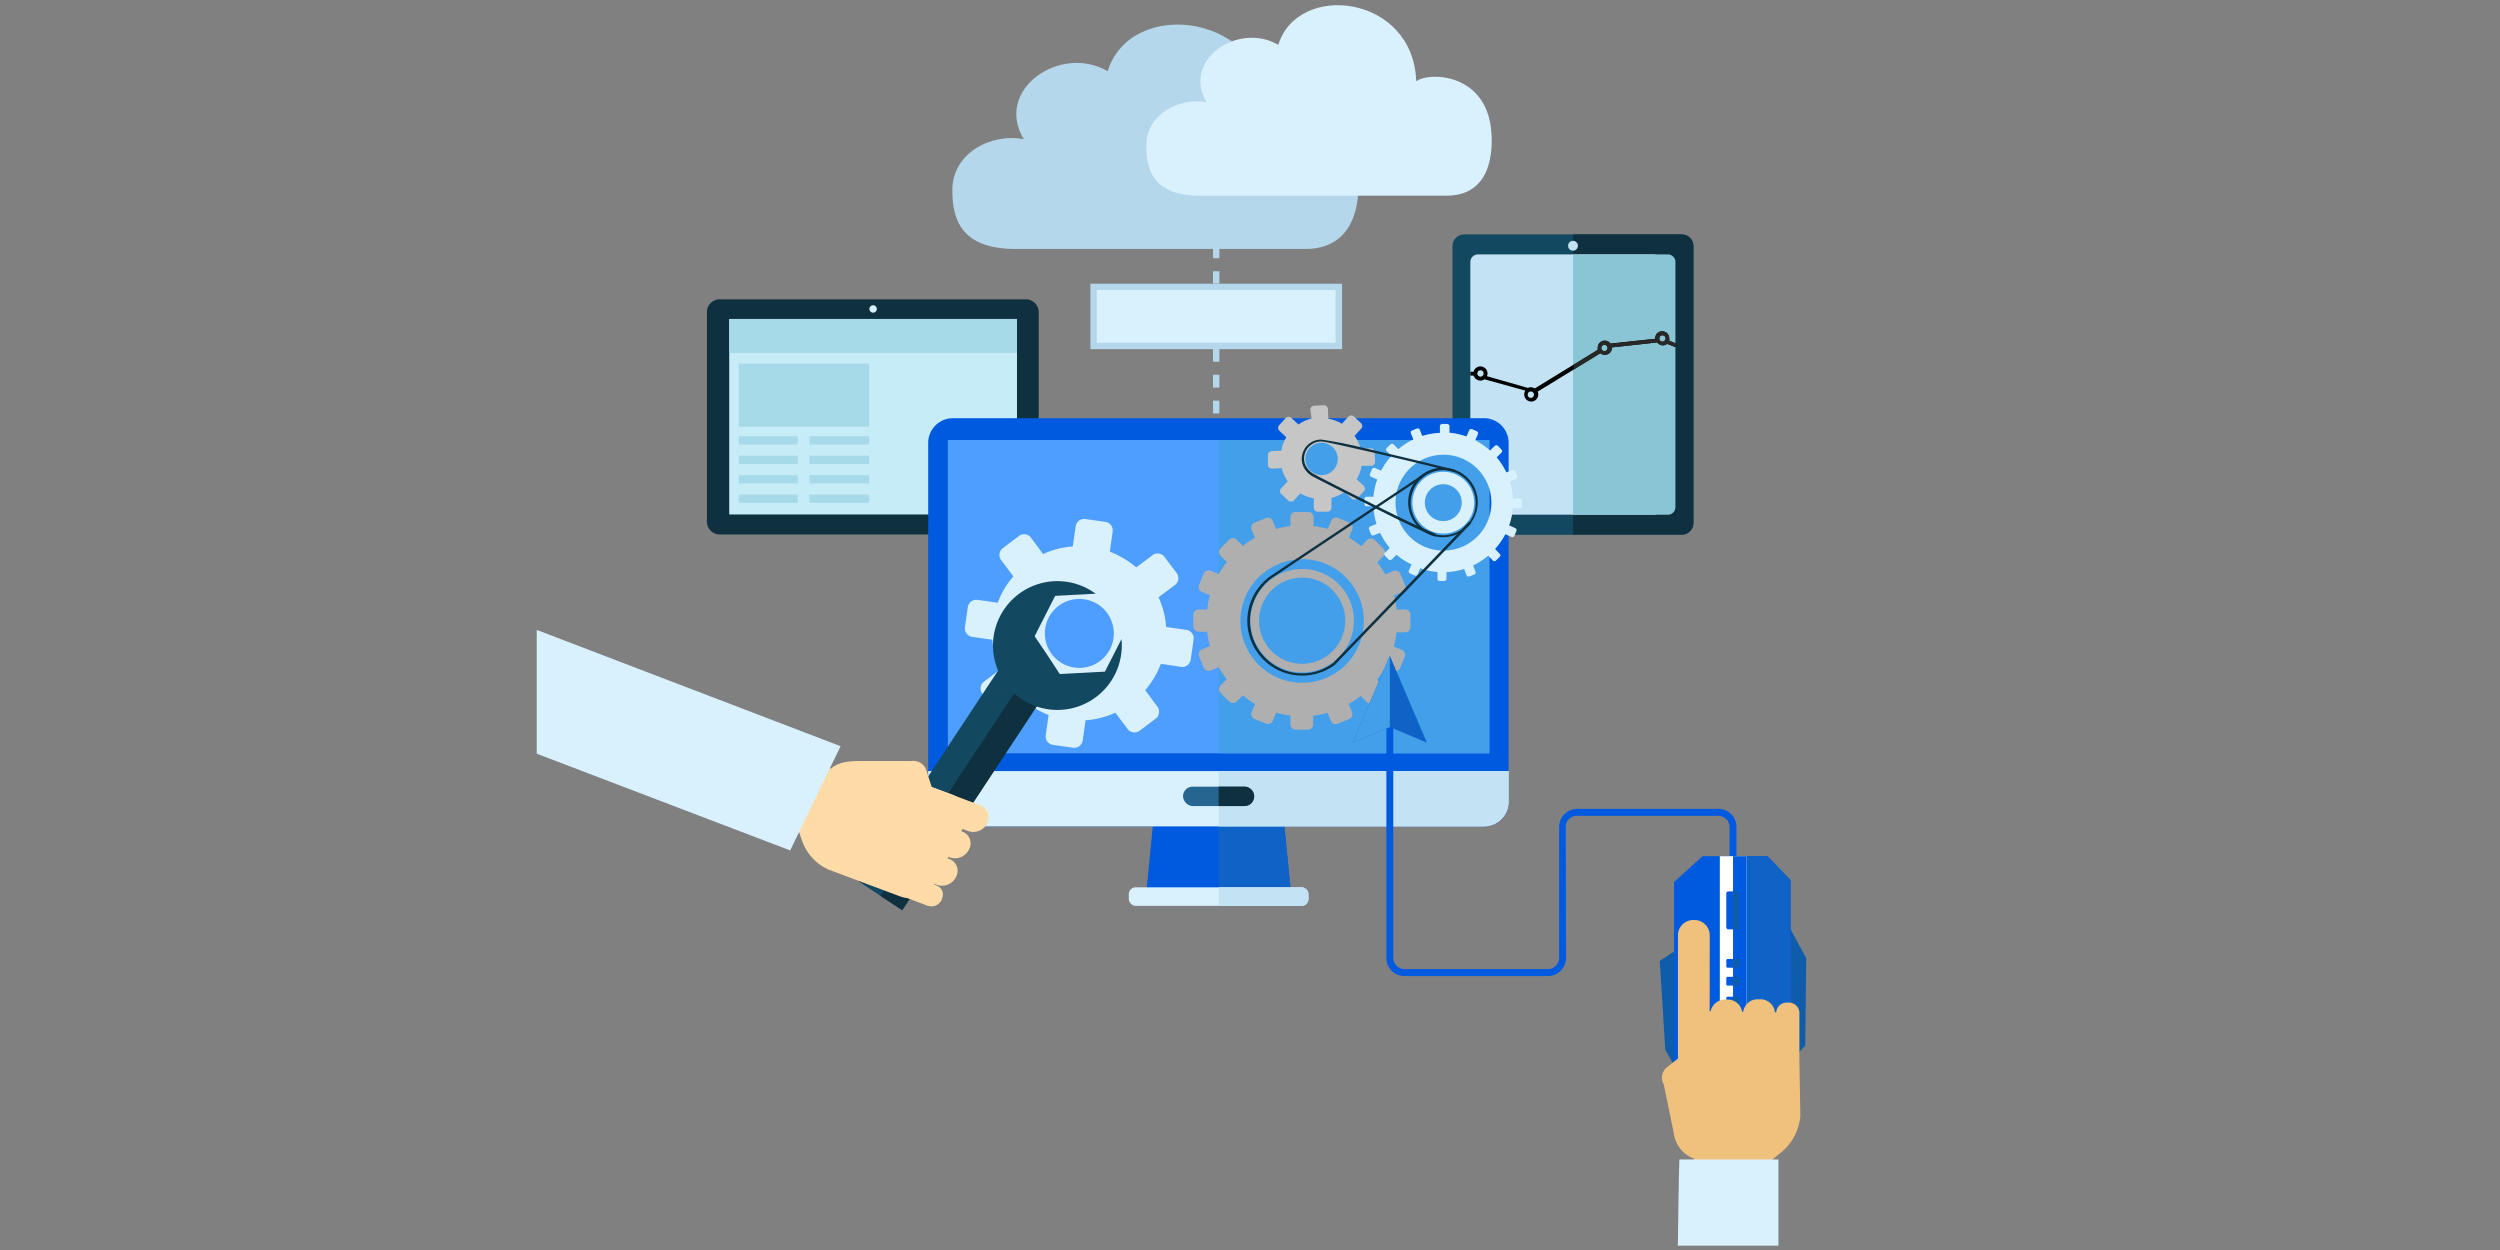 <svg xmlns="http://www.w3.org/2000/svg" viewBox="0 0 290 145"><rect x="0" y="0" width="290" height="145" fill="#808080" stroke="none"/><defs><style>.cls-1,.cls-25{fill:#134861;}.cls-2,.cls-8{fill:#0f303f;}.cls-12,.cls-14,.cls-15,.cls-19,.cls-2,.cls-20,.cls-21,.cls-22,.cls-23,.cls-24,.cls-25,.cls-26,.cls-3,.cls-5,.cls-6,.cls-7,.cls-9{fill-rule:evenodd;}.cls-3,.cls-4{fill:#c3e2f4;}.cls-5{fill:#8ac5d5;}.cls-7{fill:#282828;}.cls-13,.cls-9{fill:#d9f1fd;}.cls-10{fill:#c6ecf7;}.cls-11{fill:#a6dae8;}.cls-12{fill:#b5d7eb;}.cls-14{fill:#005ae0;}.cls-15{fill:#1063c6;}.cls-16{fill:#4d9eff;}.cls-17,.cls-21{fill:#449fea;}.cls-18{fill:#266590;}.cls-19{fill:#afafaf;}.cls-20{fill:#c6c6c6;}.cls-22{fill:#0f5daa;}.cls-23{fill:#fff;}.cls-24{fill:#f0c07d;}.cls-26{fill:#ffdba7;}</style></defs><g id="Online_Business_Application" data-name="Online Business Application"><rect class="cls-1" x="168.49" y="27.19" width="27.95" height="34.85" rx="1.35"/><path class="cls-2" d="M182.47,27.19h12.62a1.34,1.34,0,0,1,1.35,1.35V60.68A1.35,1.35,0,0,1,195.09,62H182.47Z"/><path class="cls-3" d="M181.9,28.51a.56.56,0,0,1,.57-.57.57.57,0,0,1,.57.57.58.58,0,0,1-.57.57A.57.57,0,0,1,181.9,28.51Z"/><rect class="cls-4" x="170.56" y="29.51" width="22.16" height="30.19" rx="0.88"/><path class="cls-5" d="M182.47,29.51h11a.88.88,0,0,1,.88.88V58.82a.88.88,0,0,1-.88.89h-11Z"/><path class="cls-6" d="M170.56,43.12h.38a.83.83,0,0,1,.21-.38.85.85,0,0,1,.58-.24.87.87,0,0,1,.58.24h0a.83.83,0,0,1,.24.58.87.87,0,0,1-.06.32L177.24,45a.73.73,0,0,1,.33-.08.89.89,0,0,1,.46.14l7.31-4.48a.69.69,0,0,1,0-.25.84.84,0,0,1,.23-.58h0a.83.83,0,0,1,.58-.24.81.81,0,0,1,.58.24h0l.08.1L192,39.3v-.06a.86.86,0,0,1,.23-.58h0a.86.86,0,0,1,.58-.23.84.84,0,0,1,.58.23h0a.83.83,0,0,1,.24.58.93.93,0,0,1,0,.29l.76.29v.46l-1-.39a.86.86,0,0,1-.5.17.83.83,0,0,1-.58-.24h0a.86.86,0,0,1-.07-.1l-5.26.58v.05a.78.78,0,0,1-.24.57h0a.81.81,0,0,1-.58.24.79.79,0,0,1-.52-.19l-7.27,4.46a.88.88,0,0,1,.07.33.81.81,0,0,1-.24.58h0a.81.81,0,0,1-1.15,0h0a.81.81,0,0,1-.24-.58.85.85,0,0,1,.13-.45L172.2,44a.87.87,0,0,1-.47.15.85.85,0,0,1-.58-.24h0a.9.9,0,0,1-.2-.34h-.39v-.45ZM193.1,39a.36.36,0,0,0-.52,0h0a.39.39,0,0,0,0,.52h0a.36.36,0,0,0,.52,0h0a.36.36,0,0,0,0-.52Zm-6.73,1.11a.36.36,0,0,0-.52,0h0a.36.36,0,0,0-.1.26.37.37,0,0,0,.62.26h0a.36.36,0,0,0,.11-.26.35.35,0,0,0-.11-.26Zm-8.54,5.41a.33.33,0,0,0-.26-.11.41.41,0,0,0-.26.11.39.39,0,0,0,0,.52h0a.36.36,0,0,0,.26.11.33.33,0,0,0,.26-.11h0a.36.36,0,0,0,0-.52ZM172,43.06a.36.36,0,0,0-.52,0,.36.36,0,0,0,0,.52h0a.36.36,0,0,0,.52,0h0a.39.39,0,0,0,0-.52Z"/><path class="cls-7" d="M182.47,42.36l2.87-1.76a.69.69,0,0,1,0-.25.84.84,0,0,1,.23-.58h0a.83.83,0,0,1,.58-.24.81.81,0,0,1,.58.24h0l.08.1L192,39.3v-.06a.86.86,0,0,1,.23-.58h0a.86.86,0,0,1,.58-.23.84.84,0,0,1,.58.23h0a.83.83,0,0,1,.24.58.93.93,0,0,1,0,.29l.76.29v.46l-1-.39a.86.86,0,0,1-.5.17.83.83,0,0,1-.58-.24h0a.86.86,0,0,1-.07-.1l-5.26.58v.05a.78.78,0,0,1-.24.57h0a.81.81,0,0,1-.58.24.79.79,0,0,1-.52-.19l-3.12,1.91v-.52ZM193.1,39a.36.36,0,0,0-.52,0h0a.39.39,0,0,0,0,.52h0a.36.36,0,0,0,.52,0h0a.36.36,0,0,0,0-.52Zm-6.73,1.11a.36.36,0,0,0-.52,0h0a.36.36,0,0,0-.1.26.37.37,0,0,0,.62.26h0a.36.36,0,0,0,.11-.26.35.35,0,0,0-.11-.26Z"/><path class="cls-8" d="M83.51,34.72H119a1.49,1.49,0,0,1,1.49,1.49V60.48A1.49,1.49,0,0,1,119,62H83.51A1.49,1.49,0,0,1,82,60.48V36.21A1.5,1.5,0,0,1,83.51,34.72Z"/><path class="cls-9" d="M101.28,35.41a.43.43,0,0,1,0,.86.43.43,0,1,1,0-.86Z"/><rect class="cls-10" x="84.59" y="37" width="33.38" height="22.68"/><rect class="cls-11" x="84.59" y="37" width="33.38" height="3.95"/><rect class="cls-11" x="85.7" y="42.17" width="15.12" height="7.33"/><rect class="cls-11" x="85.7" y="50.6" width="6.84" height="0.96"/><rect class="cls-11" x="85.7" y="52.86" width="6.84" height="0.96"/><rect class="cls-11" x="85.7" y="55.12" width="6.84" height="0.96"/><rect class="cls-11" x="85.7" y="57.37" width="6.84" height="0.96"/><rect class="cls-11" x="93.9" y="50.6" width="6.92" height="0.96"/><rect class="cls-11" x="93.9" y="52.86" width="6.92" height="0.96"/><rect class="cls-11" x="93.9" y="55.12" width="6.92" height="0.96"/><rect class="cls-11" x="93.9" y="57.37" width="6.92" height="0.96"/><path class="cls-12" d="M140.71,55.17h.74v1.49h-.74V55.17Zm0-29.7h.74V27h-.74V25.47Zm0,3h.74v1.49h-.74V28.44Zm0,3h.74V32.9h-.74V31.41Zm0,3h.74v1.49h-.74V34.38Zm0,3h.74v1.49h-.74V37.35Zm0,3h.74v1.49h-.74V40.32Zm0,3h.74v1.49h-.74V43.29Zm0,3h.74v1.49h-.74V46.26Zm0,3h.74v1.49h-.74V49.23Zm0,3h.74v1.49h-.74Z"/><rect class="cls-13" x="126.86" y="33.28" width="28.45" height="6.85"/><path class="cls-12" d="M126.86,32.91h28.82V40.5H126.49V32.91Zm28.07.74h-27.7v6.11h27.7Z"/><path class="cls-12" d="M128.49,8.26c2.7-8.7,18.45-6.82,18.8,5,1.87-1.32,9-1,10.14,5.88.33,2,.89,9.74-6,9.74H117.82c-6.43,0-7.35-3.54-7.35-6.86,0-4.22,4.47-6.62,8.29-5.87C115.28,10.41,123,5.06,128.49,8.26Z"/><path class="cls-9" d="M148.28,5.2c2.29-7.39,15.68-5.79,16,4.22,1.58-1.11,7.64-.86,8.61,5,.29,1.72.76,8.28-5.09,8.28H139.21c-5.46,0-6.24-3-6.24-5.83,0-3.59,3.8-5.62,7-5C137.05,7,143.59,2.48,148.28,5.2Z"/><polygon class="cls-14" points="134.04 92.61 148.67 92.61 149.87 104.77 132.85 104.77 134.04 92.61"/><polygon class="cls-15" points="141.36 92.61 148.67 92.61 149.87 104.77 141.36 104.77 141.36 92.61"/><rect class="cls-13" x="130.94" y="102.93" width="20.83" height="2.15" rx="0.79"/><path class="cls-3" d="M141.36,102.93H151a.79.79,0,0,1,.79.79v.57a.79.79,0,0,1-.79.79h-9.62Z"/><path class="cls-14" d="M110.53,48.51h61.65A2.86,2.86,0,0,1,175,51.37V93a2.87,2.87,0,0,1-2.86,2.86H110.53A2.87,2.87,0,0,1,107.67,93V51.37A2.87,2.87,0,0,1,110.53,48.51Z"/><path class="cls-9" d="M175,89.44V93a2.87,2.87,0,0,1-2.86,2.86H110.53A2.87,2.87,0,0,1,107.67,93V89.44Z"/><path class="cls-3" d="M175,89.44V93a2.87,2.87,0,0,1-2.86,2.86H141.36V89.44Z"/><rect class="cls-16" x="109.95" y="51.04" width="62.81" height="36.34"/><rect class="cls-17" x="141.36" y="51.04" width="31.4" height="36.34"/><rect class="cls-18" x="137.23" y="91.25" width="8.26" height="2.25" rx="1.12"/><path class="cls-2" d="M141.36,91.25h3a1.12,1.12,0,0,1,1.12,1.12h0a1.13,1.13,0,0,1-1.12,1.13h-3Z"/><path class="cls-19" d="M150.34,59.4h1.42a.61.61,0,0,1,.61.62v1a11.34,11.34,0,0,1,1.66.33l.39-.94a.61.61,0,0,1,.8-.33l1.31.54a.62.62,0,0,1,.33.81l-.38.93a12,12,0,0,1,1.41,1l.71-.72a.63.63,0,0,1,.88,0l1,1a.62.62,0,0,1,0,.87l-.72.72a11,11,0,0,1,.94,1.4l.93-.39a.62.62,0,0,1,.81.33l.54,1.31a.63.63,0,0,1-.33.81l-.94.38A10.28,10.28,0,0,1,162,70.7h1a.61.61,0,0,1,.61.62v1.41a.61.61,0,0,1-.61.62h-1a10,10,0,0,1-.32,1.65l.93.39a.63.63,0,0,1,.34.8l-.55,1.31a.61.61,0,0,1-.8.34l-.94-.39a11.15,11.15,0,0,1-.94,1.41l.72.72a.62.62,0,0,1,0,.87l-1,1a.63.63,0,0,1-.88,0l-.71-.72a11,11,0,0,1-1.4.94l.38.94a.61.61,0,0,1-.33.8l-1.31.54a.61.61,0,0,1-.8-.33l-.39-.93a11.47,11.47,0,0,1-1.67.33v1a.61.61,0,0,1-.61.62h-1.42a.61.61,0,0,1-.61-.62V83a11.34,11.34,0,0,1-1.66-.33l-.38.94a.63.63,0,0,1-.81.33l-1.31-.54a.62.62,0,0,1-.33-.81l.39-.93a11.33,11.33,0,0,1-1.42-1l-.71.72a.62.62,0,0,1-.87,0l-1-1a.63.63,0,0,1,0-.87l.72-.72a12.22,12.22,0,0,1-.94-1.4l-.93.39a.62.62,0,0,1-.81-.34l-.54-1.3a.62.62,0,0,1,.33-.81l.94-.39a11.34,11.34,0,0,1-.33-1.66h-1a.62.62,0,0,1-.61-.62V71.32a.62.62,0,0,1,.61-.62h1a11,11,0,0,1,.33-1.65l-.94-.39a.62.62,0,0,1-.33-.81l.54-1.3a.61.61,0,0,1,.8-.34l.94.39a10.48,10.48,0,0,1,.94-1.41l-.72-.72a.63.63,0,0,1,0-.87l1-1a.62.62,0,0,1,.87,0l.71.72a11.15,11.15,0,0,1,1.41-.94l-.39-.94a.61.61,0,0,1,.33-.8l1.31-.55a.61.61,0,0,1,.8.34l.39.93a11.47,11.47,0,0,1,1.67-.33V60a.61.61,0,0,1,.61-.62Zm.71,6.6a6,6,0,1,0,6,6,6,6,0,0,0-6-6Zm0,1a5,5,0,1,0,5,5,5,5,0,0,0-5-5Zm0-2.12A7.16,7.16,0,1,0,158.21,72,7.17,7.17,0,0,0,151.05,64.86Z"/><path class="cls-9" d="M168.11,50.19a8.15,8.15,0,0,1,2,.44l.31-.71a.27.27,0,0,1,.34-.14l.54.24a.27.27,0,0,1,.14.34l-.31.71a8.44,8.44,0,0,1,1.71,1.19l.55-.54a.27.27,0,0,1,.37,0l.41.43a.25.25,0,0,1,0,.36l-.56.54a8.06,8.06,0,0,1,1.13,1.75l.72-.28a.25.25,0,0,1,.33.14l.22.56a.26.26,0,0,1-.15.33l-.72.29a7.74,7.74,0,0,1,.37,2h.78a.26.26,0,0,1,.25.26v.6a.26.26,0,0,1-.26.25h-.78a8,8,0,0,1-.44,2l.71.31a.26.26,0,0,1,.13.34l-.23.55a.26.26,0,0,1-.34.13l-.71-.31a8.56,8.56,0,0,1-1.19,1.71l.53.56a.25.25,0,0,1,0,.36l-.43.42a.25.25,0,0,1-.36,0l-.54-.56a8.06,8.06,0,0,1-1.75,1.13l.28.72a.27.27,0,0,1-.15.34l-.55.21a.26.26,0,0,1-.34-.14l-.28-.72a8.63,8.63,0,0,1-2.05.37v.77a.26.26,0,0,1-.27.25H167a.25.25,0,0,1-.25-.26v-.77a8.62,8.62,0,0,1-2-.44l-.3.7a.27.27,0,0,1-.34.14l-.55-.24a.26.26,0,0,1-.13-.34l.31-.71A7.58,7.58,0,0,1,162,64.35l-.56.54a.26.26,0,0,1-.37,0l-.41-.42a.26.26,0,0,1,0-.37l.55-.54a8.41,8.41,0,0,1-1.12-1.75l-.72.28a.25.25,0,0,1-.34-.14l-.22-.56a.26.26,0,0,1,.15-.33l.72-.28a8.24,8.24,0,0,1-.37-2.05l-.77,0a.26.26,0,0,1-.26-.26v-.59a.27.27,0,0,1,.27-.26l.77,0a8.06,8.06,0,0,1,.44-2l-.71-.31a.26.26,0,0,1-.13-.34l.24-.54a.26.26,0,0,1,.34-.14l.71.31a7.81,7.81,0,0,1,1.19-1.71l-.54-.56a.25.25,0,0,1,0-.36l.43-.42a.28.28,0,0,1,.37,0l.54.56a7.82,7.82,0,0,1,1.75-1.13l-.29-.72a.26.26,0,0,1,.15-.33l.55-.22a.27.27,0,0,1,.34.14l.28.72a8.15,8.15,0,0,1,2.05-.36l0-.78a.26.26,0,0,1,.26-.25h.59a.26.26,0,0,1,.26.26l0,.78Zm-.63,4.54A3.58,3.58,0,1,0,171,58.38a3.58,3.58,0,0,0-3.51-3.65Zm0,1.44a2.14,2.14,0,1,0,2.08,2.18,2.13,2.13,0,0,0-2.08-2.18Zm0-3.42A5.56,5.56,0,1,0,173,58.41,5.55,5.55,0,0,0,167.51,52.75Z"/><path class="cls-20" d="M152.45,47.06l1.13-.05a.45.45,0,0,1,.46.43l.05,1.13a4.79,4.79,0,0,1,1.57.58l.76-.83a.46.46,0,0,1,.64,0l.83.77a.46.46,0,0,1,0,.64l-.76.83a4.53,4.53,0,0,1,.7,1.51L159,52a.45.45,0,0,1,.46.43l.05,1.13a.45.45,0,0,1-.43.47l-1.13,0a5,5,0,0,1-.57,1.57l.82.76a.45.45,0,0,1,0,.64l-.77.83a.46.46,0,0,1-.64,0l-.82-.77a4.68,4.68,0,0,1-1.52.7l0,1.13a.46.46,0,0,1-.44.47l-1.13,0a.45.45,0,0,1-.47-.43l0-1.13a4.56,4.56,0,0,1-1.57-.57l-.76.83a.46.46,0,0,1-.64,0l-.83-.77a.45.45,0,0,1,0-.63l.77-.83a4.49,4.49,0,0,1-.7-1.52l-1.13.05a.46.46,0,0,1-.47-.43l0-1.13a.45.45,0,0,1,.43-.47l1.13-.05a4.64,4.64,0,0,1,.57-1.56l-.82-.77a.45.45,0,0,1,0-.64l.77-.83a.46.46,0,0,1,.64,0l.82.76a4.68,4.68,0,0,1,1.52-.7L152,47.53a.46.46,0,0,1,.44-.47Zm.73,4.3a1.88,1.88,0,1,0,2,1.81A1.89,1.89,0,0,0,153.18,51.36Z"/><path class="cls-2" d="M167.42,54.27a4,4,0,0,1,4,4,4.07,4.07,0,0,1-1.19,2.85,4,4,0,0,1-5.71,0,4,4,0,0,1-1.17-2.85,4,4,0,0,1,1.18-2.86,4.1,4.1,0,0,1,2.86-1.17Zm2.66,1.38a3.77,3.77,0,0,0-5.33,0,3.8,3.8,0,0,0-1.11,2.66,3.77,3.77,0,1,0,6.44-2.65Z"/><path class="cls-2" d="M166.52,62.25c-.65-.2-2.62-1.13-4.9-2.25-4-2-9-4.53-9.38-4.75a2.53,2.53,0,0,1-.91-.87h0a2.2,2.2,0,0,1-.33-1.14,2.28,2.28,0,0,1,.66-1.59h0a2.26,2.26,0,0,1,1.6-.66,48.85,48.85,0,0,1,4.82.95c4.08.93,9.42,2.23,10.73,2.57l-.06.26c-1.32-.34-6.66-1.64-10.73-2.56-2.39-.54-4.34-1-4.76-1a2,2,0,0,0-1.4.58h0a2,2,0,0,0-.59,1.4,1.89,1.89,0,0,0,.29,1h0a2.33,2.33,0,0,0,.81.78c.38.22,5.36,2.78,9.37,4.74,2.26,1.11,4.22,2,4.86,2.23Z"/><path class="cls-2" d="M170.65,60.72,154.86,77.11h0a6,6,0,0,1-1.81.94,6.3,6.3,0,0,1-2,.32h0A6.35,6.35,0,0,1,144.69,72h0a6.39,6.39,0,0,1,2.91-5.33h0l17.32-11.55.15.23L147.75,66.91h0a6.1,6.1,0,0,0-2,2.19A6.2,6.2,0,0,0,145,72h0a6.1,6.1,0,0,0,1.78,4.31A6,6,0,0,0,151,78.11h0a6,6,0,0,0,3.64-1.2l15.77-16.38Z"/><path class="cls-14" d="M181.66,111.13a2.1,2.1,0,0,1-.62,1.48h0a2.07,2.07,0,0,1-1.47.61H162.91a2.08,2.08,0,0,1-2.09-2.09V79.82l.45,0h.35v31.3a1.3,1.3,0,0,0,1.29,1.29h16.66a1.32,1.32,0,0,0,.91-.38h0a1.3,1.3,0,0,0,.38-.91c0-8.78,0-6.42,0-15.2a2.1,2.1,0,0,1,.62-1.48h0a2.08,2.08,0,0,1,1.48-.61h16.38a2.09,2.09,0,0,1,1.48.61,2.14,2.14,0,0,1,.61,1.48v33.28h-.8V95.93a1.3,1.3,0,0,0-.38-.91,1.32,1.32,0,0,0-.91-.38H183A1.28,1.28,0,0,0,182,95h0a1.29,1.29,0,0,0-.37.91Z"/><polygon class="cls-15" points="165.52 86.15 161.22 76.07 156.92 86.15 161.22 84.34 165.52 86.15"/><polygon class="cls-21" points="161.22 76.07 156.92 86.15 161.22 84.34 161.22 76.07"/><polygon class="cls-22" points="209.52 111.13 206.79 106.13 205.13 123.09 207.59 123.21 209.41 121.29 209.52 111.13"/><polygon class="cls-22" points="192.53 111.47 195.86 109.25 197.54 123.59 194.19 123.59 193.17 121.77 192.53 111.47"/><polygon class="cls-14" points="197.49 99.32 205.03 99.32 207.71 102.1 207.71 123.1 201.48 127.75 200.59 127.75 194.19 123.58 194.19 102.32 197.49 99.32"/><polygon class="cls-15" points="201.03 99.32 205.03 99.32 207.71 102.1 207.71 123.1 201.48 127.75 201.03 127.75 201.03 99.32"/><polygon class="cls-23" points="199.5 99.32 202.59 99.32 202.59 126.92 201.48 127.75 200.59 127.75 199.5 127.04 199.5 99.32"/><polygon class="cls-14" points="201.03 99.32 202.59 99.32 202.59 126.92 201.48 127.75 201.03 127.75 201.03 99.32"/><path class="cls-14" d="M200.49,103.4h1.07a.24.24,0,0,1,.24.24v3.92a.24.24,0,0,1-.24.24h-1.07a.24.24,0,0,1-.24-.24v-3.92a.24.24,0,0,1,.24-.24Zm-.08,12.22h1.23a.16.16,0,0,1,.16.16v.7a.16.16,0,0,1-.16.16h-1.23a.16.16,0,0,1-.16-.16v-.7a.16.16,0,0,1,.16-.16Zm0-2.31h1.23a.16.16,0,0,1,.16.16v.7a.16.16,0,0,1-.16.16h-1.23a.16.16,0,0,1-.16-.16v-.7a.16.16,0,0,1,.16-.16Zm0-2.07h1.23a.16.16,0,0,1,.16.16v.7a.16.16,0,0,1-.16.16h-1.23a.16.16,0,0,1-.16-.16v-.7A.16.16,0,0,1,200.41,111.24Z"/><path class="cls-22" d="M201,103.4h.53a.24.24,0,0,1,.24.24v3.92a.24.24,0,0,1-.24.24H201v-4.4Zm0,12.22h.61a.16.16,0,0,1,.16.16v.7a.16.16,0,0,1-.16.16H201v-1Zm0-2.31h.61a.16.16,0,0,1,.16.16v.7a.16.16,0,0,1-.16.16H201v-1Zm0-2.07h.61a.16.16,0,0,1,.16.16v.7a.16.16,0,0,1-.16.16H201Z"/><path class="cls-24" d="M198.32,117.31h.11a1.72,1.72,0,0,1,1.76-1.36h.14a1.7,1.7,0,0,1,1.76,1.42h.12a1.69,1.69,0,0,1,1.77-1.45h.14a1.68,1.68,0,0,1,1.77,1.52l.15,0v0a1.22,1.22,0,0,1,1.29-1.14h.1a1.23,1.23,0,0,1,1.3,1.14V123l.11,6.43a6.15,6.15,0,0,1-2.41,4.4l-.9.74-1.48,8.42H195l1.51-8.59a3.57,3.57,0,0,1-2.33-2.84L193,125.79a1.52,1.52,0,0,1,.39-2l1.25-1,0-2.51a2.71,2.71,0,0,1,0-.29V108.49a1.78,1.78,0,0,1,1.77-1.77h.14a1.78,1.78,0,0,1,1.78,1.77Z"/><path class="cls-9" d="M206.3,134.5l-11.49,0c-.06,1.25-.12,5.56-.18,10H206.3C206.3,139.93,206.31,135.56,206.3,134.5Z"/><path class="cls-9" d="M135.06,64.57l1.45,1.93a1,1,0,0,1-.2,1.35l-1.92,1.43a9.87,9.87,0,0,1,.88,3.45l2.38.34a1,1,0,0,1,.81,1.09l-.34,2.38a1,1,0,0,1-1.09.82L134.66,77a10,10,0,0,1-1.82,3.06L134.28,82a1,1,0,0,1-.19,1.34l-1.93,1.45a1,1,0,0,1-1.34-.2l-1.44-1.92a9.82,9.82,0,0,1-3.45.88l-.34,2.38a1,1,0,0,1-1.09.81l-2.38-.34a1,1,0,0,1-.82-1.09l.34-2.37a10,10,0,0,1-3-1.82l-1.92,1.44a1,1,0,0,1-1.35-.19l-1.44-1.93a1,1,0,0,1,.19-1.35L116,77.66a9.87,9.87,0,0,1-.88-3.45l-2.38-.34a1,1,0,0,1-.81-1.09l.34-2.38a1,1,0,0,1,1.09-.82l2.38.34a9.94,9.94,0,0,1,1.81-3.06l-1.44-1.92a1,1,0,0,1,.19-1.34l1.93-1.45a1,1,0,0,1,1.35.2L121,64.27a9.77,9.77,0,0,1,3.44-.88l.34-2.38a1,1,0,0,1,1.09-.81l2.38.34a1,1,0,0,1,.82,1.09L128.74,64a10.17,10.17,0,0,1,3.06,1.82l1.92-1.44a1,1,0,0,1,1.34.19Zm-6.66,6.5a4,4,0,1,0-.8,5.61A4,4,0,0,0,128.4,71.07Z"/><rect class="cls-1" x="95.22" y="88.05" width="30.79" height="6.02" transform="translate(-26.31 133.24) rotate(-56.58)"/><rect class="cls-8" x="96.48" y="90.39" width="30.79" height="3.01" transform="translate(-26.44 134.67) rotate(-56.58)"/><path class="cls-25" d="M130.09,74.14a7.47,7.47,0,1,1-3-5.27l-2.07.11-2.62.14-1.19,2.34-1.19,2.34L121.5,76l1.43,2.19,2.62-.14,2.62-.14,1.19-2.33Z"/><path class="cls-26" d="M111.83,95.79l-3.34,6.62a3.31,3.31,0,0,1-4,1.6l-8.34-3.12A5.73,5.73,0,0,1,93,97.41l-.35-1,3.21-6.53c.72-1.44,2.37-1.61,4-1.6h6.23l-1.93,1.57,6.16,2.27A2.61,2.61,0,0,1,111.83,95.79Z"/><polygon class="cls-26" points="98.6 90.5 95.05 97.84 83.81 91.2 87.36 83.86 98.6 90.5"/><path class="cls-26" d="M114.5,95.41l0,.12a1.8,1.8,0,0,1-2.2.87l-11.33-4.25a1.42,1.42,0,0,1-.8-2l0-.12a1.79,1.79,0,0,1,2.2-.87l11.33,4.25A1.43,1.43,0,0,1,114.5,95.41Z"/><path class="cls-26" d="M112.43,98.47l-.05.11a1.8,1.8,0,0,1-2.19.88l-5.9-2.21a1.44,1.44,0,0,1-.8-2l.05-.11a1.8,1.8,0,0,1,2.2-.88l5.89,2.21A1.43,1.43,0,0,1,112.43,98.47Z"/><path class="cls-26" d="M110.93,101.65l-.05.11a1.8,1.8,0,0,1-2.2.88l-5.89-2.21a1.44,1.44,0,0,1-.81-2l.06-.11a1.79,1.79,0,0,1,2.19-.88l5.9,2.21A1.44,1.44,0,0,1,110.93,101.65Z"/><path class="cls-26" d="M109.24,104.28l0,.09a1.34,1.34,0,0,1-1.63.7l-5.27-2a1.08,1.08,0,0,1-.55-1.53l0-.09a1.37,1.37,0,0,1,1.64-.71l5.26,2A1.09,1.09,0,0,1,109.24,104.28Z"/><path class="cls-26" d="M105.3,88.35l.13,0a1.59,1.59,0,0,1,2,.93l1.83,5.7a1.63,1.63,0,0,1-1.12,2l-.13,0a1.59,1.59,0,0,1-2-.92l-1.83-5.7A1.64,1.64,0,0,1,105.3,88.35Z"/><polygon class="cls-9" points="97.51 86.56 91.66 98.65 62.26 87.43 62.26 73.07 97.51 86.56"/></g></svg>